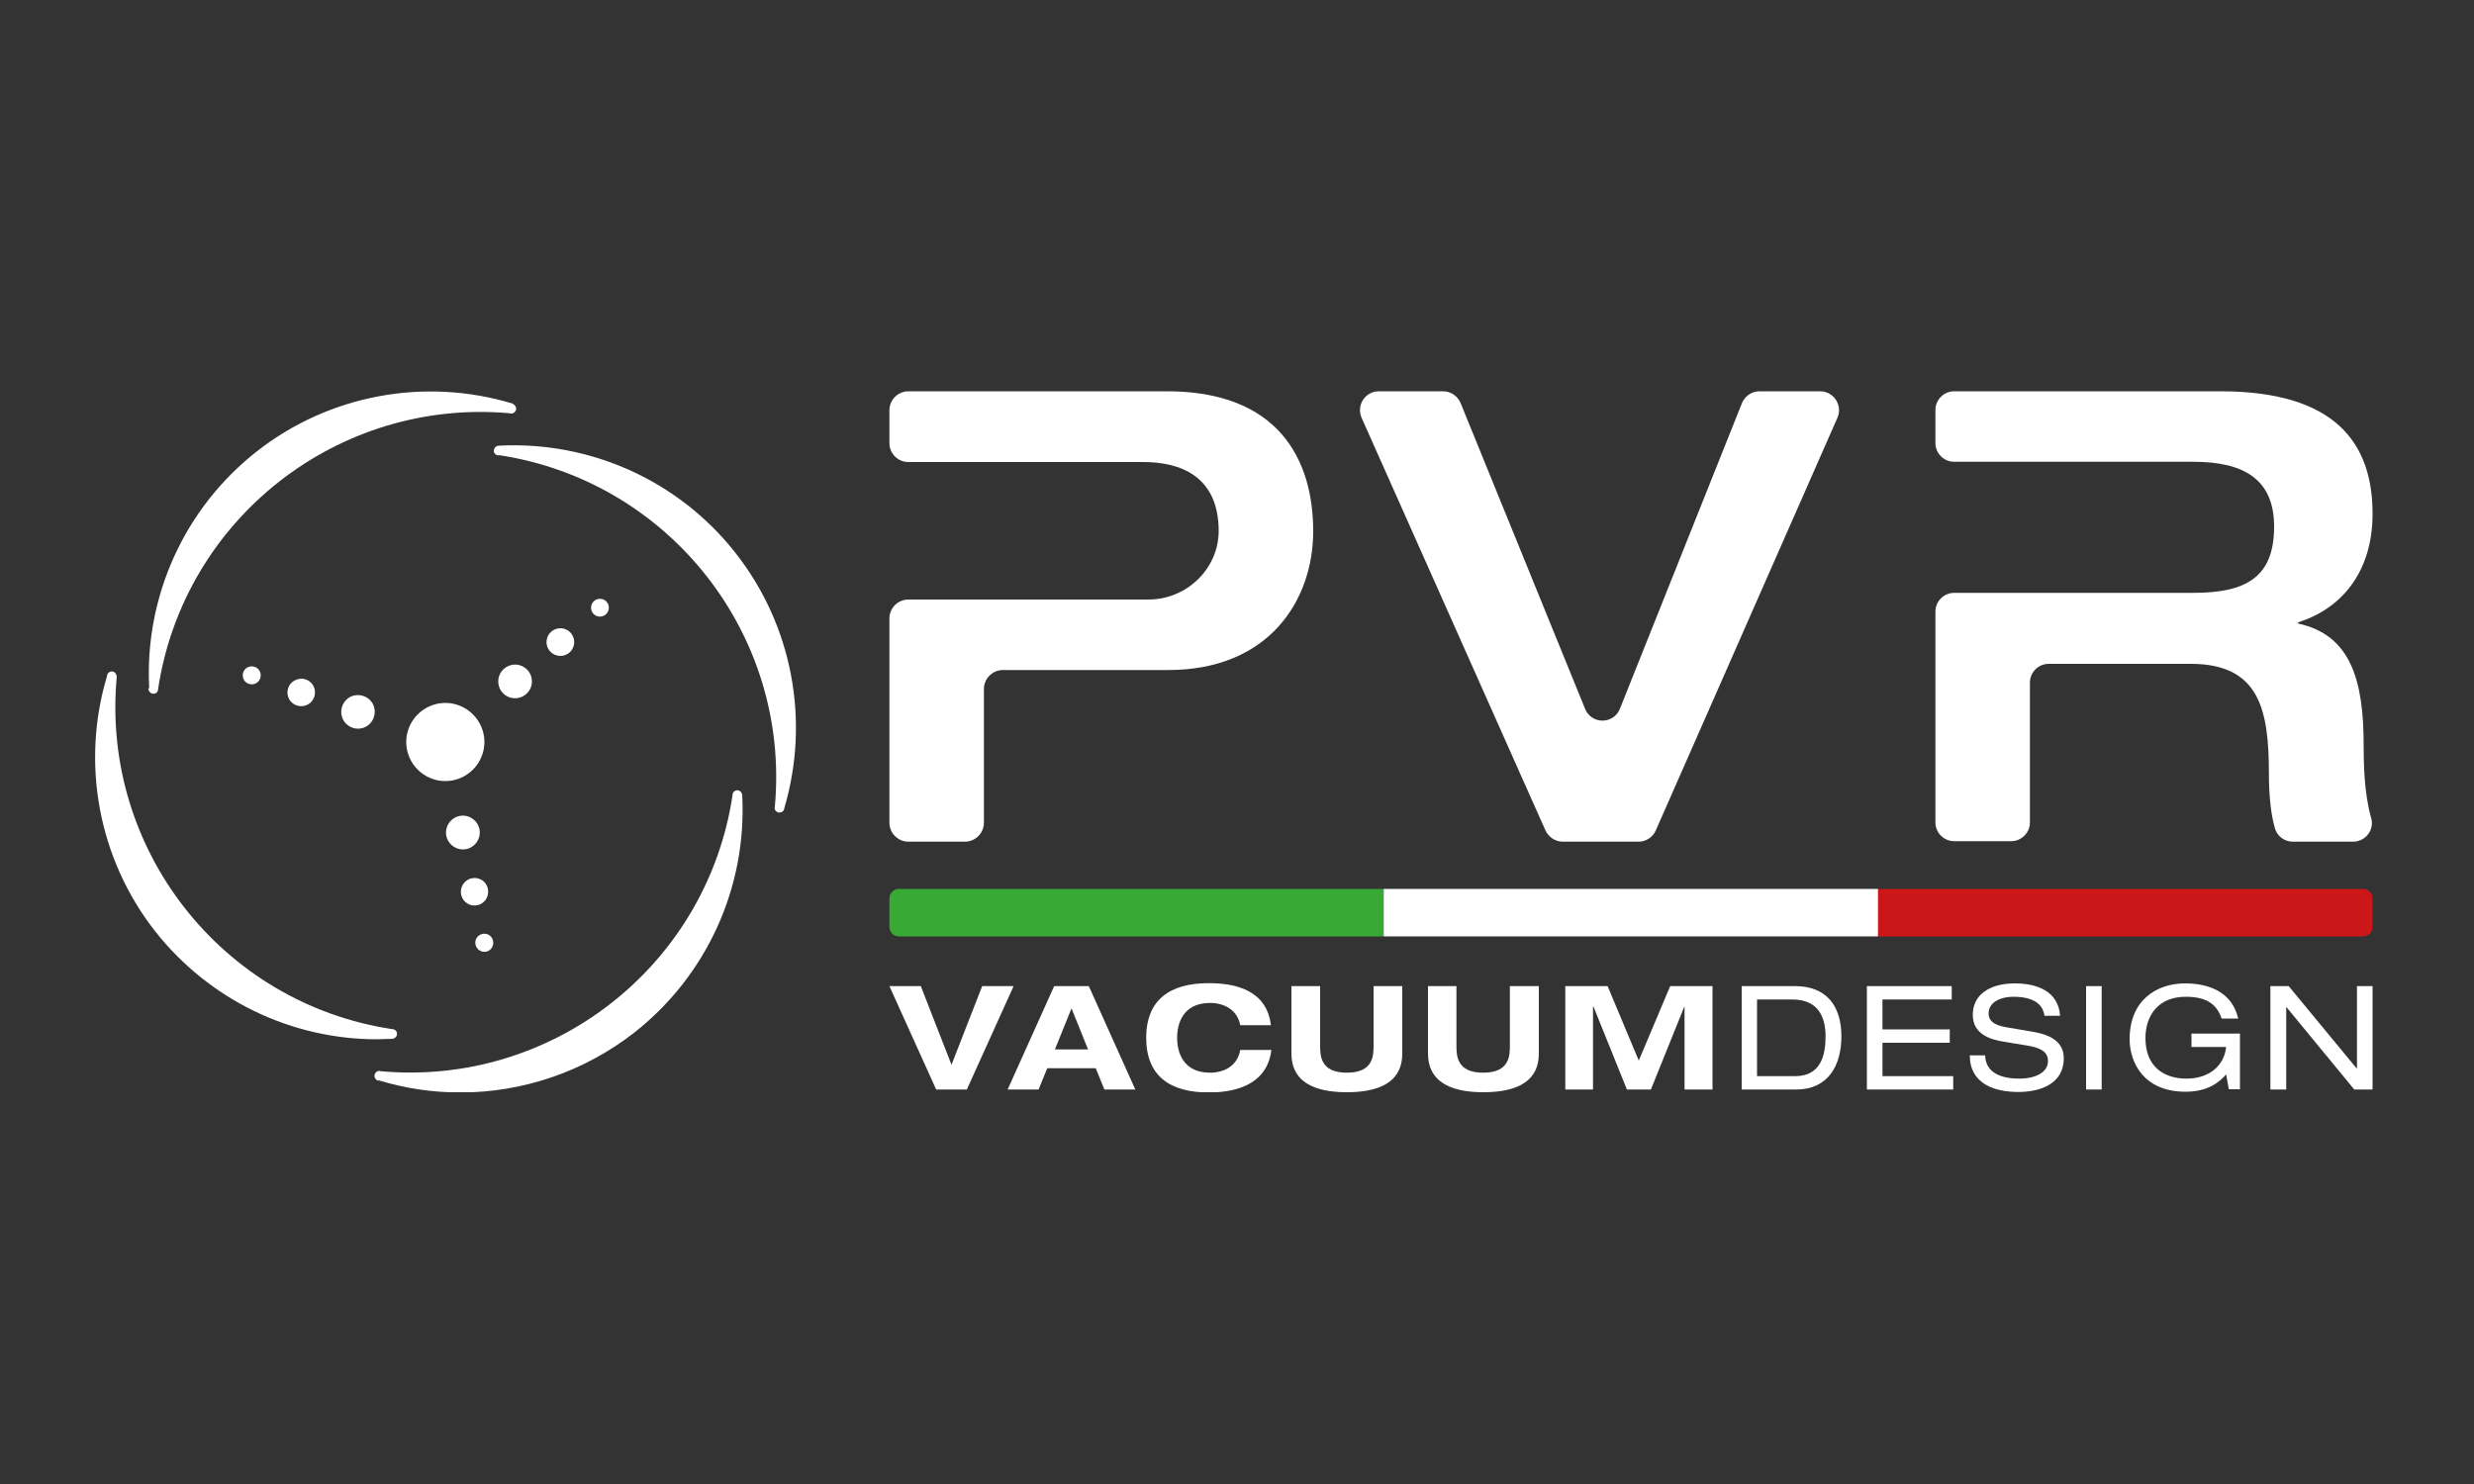 <?xml version="1.0" encoding="utf-8"?>
<!-- Generator: Adobe Illustrator 27.8.1, SVG Export Plug-In . SVG Version: 6.00 Build 0)  -->
<svg version="1.1" id="Livello_1" xmlns="http://www.w3.org/2000/svg" xmlns:xlink="http://www.w3.org/1999/xlink" x="0px" y="0px"
	 viewBox="0 0 1000 600" style="enable-background:new 0 0 1000 600;" xml:space="preserve">
<rect x="0" y="0" width="1000" height="600" fill="#333333" stroke="none"/>
<style type="text/css">
	.st0{clip-path:url(#SVGID_00000165924202486456545760000015667094998138250124_);fill:#FFFFFF;}
	.st1{clip-path:url(#SVGID_00000165924202486456545760000015667094998138250124_);fill:#39A935;}
	.st2{clip-path:url(#SVGID_00000165924202486456545760000015667094998138250124_);fill:#CC1719;}
</style>
<g>
	<defs>
		<rect id="SVGID_1_" x="38.4" y="158.2" width="920.6" height="283.4"/>
	</defs>
	<clipPath id="SVGID_00000079478290217328666870000004858370669197954744_">
		<use xlink:href="#SVGID_1_"  style="overflow:visible;"/>
	</clipPath>
	<path style="clip-path:url(#SVGID_00000079478290217328666870000004858370669197954744_);fill:#FFFFFF;" d="M297.4,223.7
		c-22.9-29.3-58.8-45.5-95.9-43.5c0,0,0,0,0,0c0,0,0,0,0,0c-1,0.1-1.8,0.9-1.9,1.9s0.7,1.9,1.7,2c0,0,0,0,0.1,0c0.1,0,0.1,0,0.2-0.1
		c68.9,10.4,117.9,72.7,111.6,142.1c-0.1,0.1-0.1,0.2-0.1,0.3c-0.1,1,0.6,1.9,1.6,2.1c0.1,0,0.3,0,0.4,0c0.9,0,1.6-0.5,1.9-1.4
		c0-0.1,0-0.2,0-0.3C327.5,291.4,320.3,252.9,297.4,223.7"/>
	<path style="clip-path:url(#SVGID_00000079478290217328666870000004858370669197954744_);fill:#FFFFFF;" d="M60,278.6
		c0.1,1,0.9,1.8,1.9,1.9c0,0,0.1,0,0.1,0c1,0,1.8-0.7,1.9-1.7c0-0.1,0-0.2,0-0.2c10.4-68.9,72.9-117.8,142.3-111.5
		c0.1,0.1,0.2,0.1,0.3,0.1c0.1,0,0.1,0,0.2,0c0.9,0,1.7-0.7,1.9-1.6c0.2-0.9-0.3-1.7-1-2.1c-0.1-0.1-0.2-0.2-0.3-0.3
		c-35.6-10.8-74.3-3.6-103.5,19.3c-29.2,22.9-45.4,58.6-43.5,95.6C60.1,278.3,60,278.4,60,278.6"/>
	<path style="clip-path:url(#SVGID_00000079478290217328666870000004858370669197954744_);fill:#FFFFFF;" d="M158.6,420L158.6,420
		C158.6,420,158.6,420,158.6,420c1-0.1,1.8-0.9,1.9-1.9c0-1-0.7-1.9-1.7-2c-0.1,0-0.2,0-0.2,0c-69-10.4-117.9-73-111.4-142.5
		c0-0.1,0-0.3-0.1-0.4c-0.1-0.8-0.7-1.5-1.5-1.7c-1-0.2-2,0.4-2.3,1.4c0,0.1,0,0.2,0,0.3c-10.7,35.5-3.5,74.1,19.4,103.3
		c21.7,27.6,54.8,43.7,89.7,43.7C154.4,420.1,156.5,420.1,158.6,420"/>
	<path style="clip-path:url(#SVGID_00000079478290217328666870000004858370669197954744_);fill:#FFFFFF;" d="M300,321.4
		C300,321.4,300,321.4,300,321.4c-0.1-1-0.9-1.8-1.9-1.9c-1,0-1.9,0.7-2,1.7c0,0.1,0,0.2,0,0.3c-10.4,69-72.8,117.9-142.3,111.6
		c-0.1-0.1-0.2-0.1-0.3-0.1c-1-0.1-1.9,0.6-2.1,1.6c-0.2,1,0.4,2,1.4,2.3c0.1,0,0.1,0,0.1,0c0.1,0,0.1,0,0.2-0.1
		c10.8,3.3,21.9,4.9,33,4.9c25.2,0,50.1-8.4,70.4-24.3C285.7,394.4,302,358.6,300,321.4C300,321.4,300,321.4,300,321.4"/>
	<path style="clip-path:url(#SVGID_00000079478290217328666870000004858370669197954744_);fill:#FFFFFF;" d="M180,284.2
		c-8.7,0-15.8,7.1-15.8,15.8c0,8.7,7.1,15.8,15.8,15.8c8.7,0,15.8-7.1,15.8-15.8C195.8,291.3,188.7,284.2,180,284.2"/>
	<path style="clip-path:url(#SVGID_00000079478290217328666870000004858370669197954744_);fill:#FFFFFF;" d="M208.2,268.7
		c-3.7,0-6.8,3-6.8,6.8s3,6.8,6.8,6.8c3.7,0,6.8-3,6.8-6.8S211.9,268.7,208.2,268.7"/>
	<path style="clip-path:url(#SVGID_00000079478290217328666870000004858370669197954744_);fill:#FFFFFF;" d="M226.5,254
		c-3.1,0-5.6,2.5-5.6,5.6c0,3.1,2.5,5.6,5.6,5.6c3.1,0,5.6-2.5,5.6-5.6C232.1,256.5,229.6,254,226.5,254"/>
	<path style="clip-path:url(#SVGID_00000079478290217328666870000004858370669197954744_);fill:#FFFFFF;" d="M242.5,242.1
		c-2,0-3.6,1.6-3.6,3.6c0,2,1.6,3.6,3.6,3.6c2,0,3.6-1.6,3.6-3.6C246.1,243.7,244.5,242.1,242.5,242.1"/>
	<path style="clip-path:url(#SVGID_00000079478290217328666870000004858370669197954744_);fill:#FFFFFF;" d="M138.8,291.2
		c1.9,3.2,6,4.4,9.3,2.5c3.2-1.9,4.3-6,2.5-9.3c-1.9-3.2-6-4.3-9.3-2.5C138.1,283.8,137,288,138.8,291.2"/>
	<path style="clip-path:url(#SVGID_00000079478290217328666870000004858370669197954744_);fill:#FFFFFF;" d="M116.9,282.7
		c1.5,2.7,5,3.6,7.6,2.1c2.7-1.5,3.6-5,2.1-7.6c-1.5-2.7-5-3.6-7.6-2C116.3,276.6,115.4,280.1,116.9,282.7"/>
	<path style="clip-path:url(#SVGID_00000079478290217328666870000004858370669197954744_);fill:#FFFFFF;" d="M98.6,274.9
		c1,1.7,3.2,2.3,5,1.3c1.7-1,2.3-3.2,1.3-5c-1-1.7-3.2-2.3-5-1.3C98.2,270.9,97.6,273.1,98.6,274.9"/>
	<path style="clip-path:url(#SVGID_00000079478290217328666870000004858370669197954744_);fill:#FFFFFF;" d="M193,340
		c1.9-3.2,0.8-7.4-2.5-9.3c-3.2-1.9-7.4-0.8-9.3,2.5c-1.9,3.2-0.8,7.4,2.5,9.3C187,344.4,191.1,343.3,193,340"/>
	<path style="clip-path:url(#SVGID_00000079478290217328666870000004858370669197954744_);fill:#FFFFFF;" d="M196.6,363.3
		c1.5-2.7,0.6-6.1-2-7.6c-2.7-1.5-6.1-0.6-7.6,2.1c-1.5,2.7-0.6,6.1,2.1,7.6C191.6,366.9,195.1,366,196.6,363.3"/>
	<path style="clip-path:url(#SVGID_00000079478290217328666870000004858370669197954744_);fill:#FFFFFF;" d="M198.9,383
		c1-1.7,0.4-4-1.3-5c-1.7-1-4-0.4-5,1.3c-1,1.7-0.4,4,1.3,5C195.7,385.4,197.9,384.8,198.9,383"/>
	<polygon style="clip-path:url(#SVGID_00000079478290217328666870000004858370669197954744_);fill:#FFFFFF;" points="359.5,398.7 
		372.2,398.7 384.6,430.5 397,398.7 409.7,398.7 390.8,440.5 378.4,440.5 	"/>
	<path style="clip-path:url(#SVGID_00000079478290217328666870000004858370669197954744_);fill:#FFFFFF;" d="M442.9,431.9h-19.6
		l-3.5,8.6h-12.5l18.8-41.8h14l18.8,41.8h-12.5L442.9,431.9z M433.1,407.7l-6.7,16.6h13.4L433.1,407.7z"/>
	<path style="clip-path:url(#SVGID_00000079478290217328666870000004858370669197954744_);fill:#FFFFFF;" d="M501.3,414.5
		c-1.1-6-6.2-9-12.2-9c-11,0-13.3,8.4-13.3,14.1c0,5.7,2.3,14.1,13.3,14.1c5.6,0,11.1-2.7,12.2-9.2h12.6
		c-1.4,12.2-11.6,17.2-25.3,17.2c-15.6,0-25.3-6.6-25.3-22.1c0-15.5,9.7-22.1,25.3-22.1c10.4,0,23.4,2.6,25.1,17H501.3z"/>
	<path style="clip-path:url(#SVGID_00000079478290217328666870000004858370669197954744_);fill:#FFFFFF;" d="M522,398.7h11.6v24
		c0,4.1,0.1,11,10.8,11c10.7,0,10.8-6.9,10.8-11v-24h11.6v26.8c0,4.7-0.6,16.1-22.4,16.1c-21.8,0-22.4-11.5-22.4-16.1V398.7z"/>
	<path style="clip-path:url(#SVGID_00000079478290217328666870000004858370669197954744_);fill:#FFFFFF;" d="M577.1,398.7h11.6v24
		c0,4.1,0.1,11,10.8,11c10.7,0,10.8-6.9,10.8-11v-24H622v26.8c0,4.7-0.6,16.1-22.4,16.1c-21.8,0-22.4-11.5-22.4-16.1V398.7z"/>
	<polygon style="clip-path:url(#SVGID_00000079478290217328666870000004858370669197954744_);fill:#FFFFFF;" points="675.1,398.7 
		692.2,398.7 692.2,440.5 680.9,440.5 680.9,407 680.8,407 667.3,440.5 657.6,440.5 644.1,407 643.9,407 643.9,440.5 632.7,440.5 
		632.7,398.7 649.8,398.7 662.4,428.8 	"/>
	<path style="clip-path:url(#SVGID_00000079478290217328666870000004858370669197954744_);fill:#FFFFFF;" d="M703.9,398.7h21.7
		c12.8,0,18.7,8.2,18.7,20.3c0,11.6-5.2,21.5-18.3,21.5h-22V398.7z M725.6,435.1c10.4,0,12.3-8.5,12.3-16c0-7.3-2.5-15-13.5-15
		h-14.2v31H725.6z"/>
	<polygon style="clip-path:url(#SVGID_00000079478290217328666870000004858370669197954744_);fill:#FFFFFF;" points="754.6,398.7 
		788.9,398.7 788.9,404.1 760.9,404.1 760.9,416.2 788.1,416.2 788.1,421.6 760.9,421.6 760.9,435.1 789.5,435.1 789.5,440.5 
		754.6,440.5 	"/>
	<path style="clip-path:url(#SVGID_00000079478290217328666870000004858370669197954744_);fill:#FFFFFF;" d="M802.4,426.7
		c0.2,7.5,7.2,9.4,13.8,9.4c6.7,0,11.6-2.6,11.6-7.1c0-3.8-3-5.3-8-6.2l-9.7-1.6c-5.1-0.8-12.7-2.8-12.7-10.9
		c0-7.7,6.2-12.7,17.1-12.7c8.6,0,17.5,3,18.2,13.1h-6.3c-0.5-3.2-2.5-7.7-12.7-7.7c-4.6,0-9.9,1.9-9.9,6.8c0,2.6,1.7,4.6,7,5.5
		l10.5,1.8c3.4,0.6,12.9,2.1,12.9,10.7c0,10.6-9.8,13.7-18.4,13.7c-9.6,0-19.6-3.3-19.6-14.8H802.4z"/>
	
		<rect x="843.2" y="398.7" style="clip-path:url(#SVGID_00000079478290217328666870000004858370669197954744_);fill:#FFFFFF;" width="6.3" height="41.8"/>
	<path style="clip-path:url(#SVGID_00000079478290217328666870000004858370669197954744_);fill:#FFFFFF;" d="M885.8,417.9h19.6v22.5
		h-4.5l-1.1-6c-2.8,3.2-7.4,7-16.4,7c-17.1,0-22.6-12.1-22.6-21.2c0-16.2,11.3-22.6,22.4-22.6c8.7,0,18.8,2.8,21.5,14.2H898
		c-2-5.9-6.3-8.8-14.5-8.8c-11.3,0-16.3,7.8-16.3,16.7c0,11.8,7.7,16.4,16.6,16.4c9.3,0,15.3-5.4,16-12.8h-14V417.9z"/>
	<polygon style="clip-path:url(#SVGID_00000079478290217328666870000004858370669197954744_);fill:#FFFFFF;" points="924.2,407.2 
		924.1,407.2 924.1,440.5 917.7,440.5 917.7,398.7 925.1,398.7 952.5,431.9 952.7,431.9 952.7,398.7 959,398.7 959,440.5 
		951.6,440.5 	"/>
	<path style="clip-path:url(#SVGID_00000079478290217328666870000004858370669197954744_);fill:#FFFFFF;" d="M471.7,158.2H367.2
		c-4.2,0-7.7,3.4-7.7,7.7v13.2c0,4.3,3.4,7.7,7.7,7.7H462c14.9,0,30.4,5.5,30.6,27.6c0.1,15.5-12.9,28-28.4,28h-97
		c-4.3,0-7.7,3.4-7.7,7.7v82.5c0,4.2,3.4,7.7,7.7,7.7H390c4.2,0,7.7-3.4,7.7-7.7v-54c0-4.2,3.4-7.7,7.7-7.7h66.8
		c40.8,0,58.6-28.3,58.6-56.1C530.8,185.5,516.5,158.2,471.7,158.2"/>
	<path style="clip-path:url(#SVGID_00000079478290217328666870000004858370669197954744_);fill:#FFFFFF;" d="M557.3,158.2h26
		c3.1,0,5.9,1.9,7.1,4.8l50.3,123.6c2.6,6.4,11.6,6.3,14.1-0.1L704.1,163c1.2-2.9,4-4.8,7.1-4.8h24.5c5.5,0,9.2,5.7,7,10.7
		l-73.4,166.8c-1.2,2.8-4,4.6-7,4.6h-30.6c-3,0-5.7-1.8-7-4.5L550.4,169C548.1,163.9,551.8,158.2,557.3,158.2"/>
	<path style="clip-path:url(#SVGID_00000079478290217328666870000004858370669197954744_);fill:#FFFFFF;" d="M955.4,301.3
		c0-26-5.1-44.6-26.5-49.2v-0.5c17.3-5.4,30.1-20.1,30.1-43.9c0-28.6-15.1-49.5-61.5-49.5H789.9c-4.2,0-7.6,3.4-7.6,7.6v13.3
		c0,4.2,3.4,7.6,7.6,7.6h96.7c20.4,0,32.6,7.1,32.6,26.2c0,20.4-11.2,26.8-32.6,26.8h-96.7c-4.2,0-7.6,3.4-7.6,7.6v85.2
		c0,4.2,3.4,7.6,7.6,7.6h23c4.2,0,7.6-3.4,7.6-7.6V276c0-4.2,3.4-7.6,7.6-7.6h57.4c27.8,0,31.6,18.6,31.6,44.4
		c0,9.4,0.9,16.7,2.4,22c0.9,3.3,3.9,5.5,7.3,5.5h24.3c5.1,0,8.8-4.9,7.3-9.7C955.5,320.4,955.4,307.9,955.4,301.3"/>
	<path style="clip-path:url(#SVGID_00000079478290217328666870000004858370669197954744_);fill:#39A935;" d="M363.3,359.4h196v19.2
		h-196c-2.1,0-3.8-1.7-3.8-3.9v-11.5C359.5,361.2,361.2,359.4,363.3,359.4"/>
	
		<rect x="559.3" y="359.4" style="clip-path:url(#SVGID_00000079478290217328666870000004858370669197954744_);fill:#FFFFFF;" width="199.8" height="19.2"/>
	<path style="clip-path:url(#SVGID_00000079478290217328666870000004858370669197954744_);fill:#CC1719;" d="M759.2,359.4h196
		c2.1,0,3.8,1.7,3.8,3.8v11.5c0,2.1-1.7,3.9-3.8,3.9h-196V359.4z"/>
</g>
</svg>
